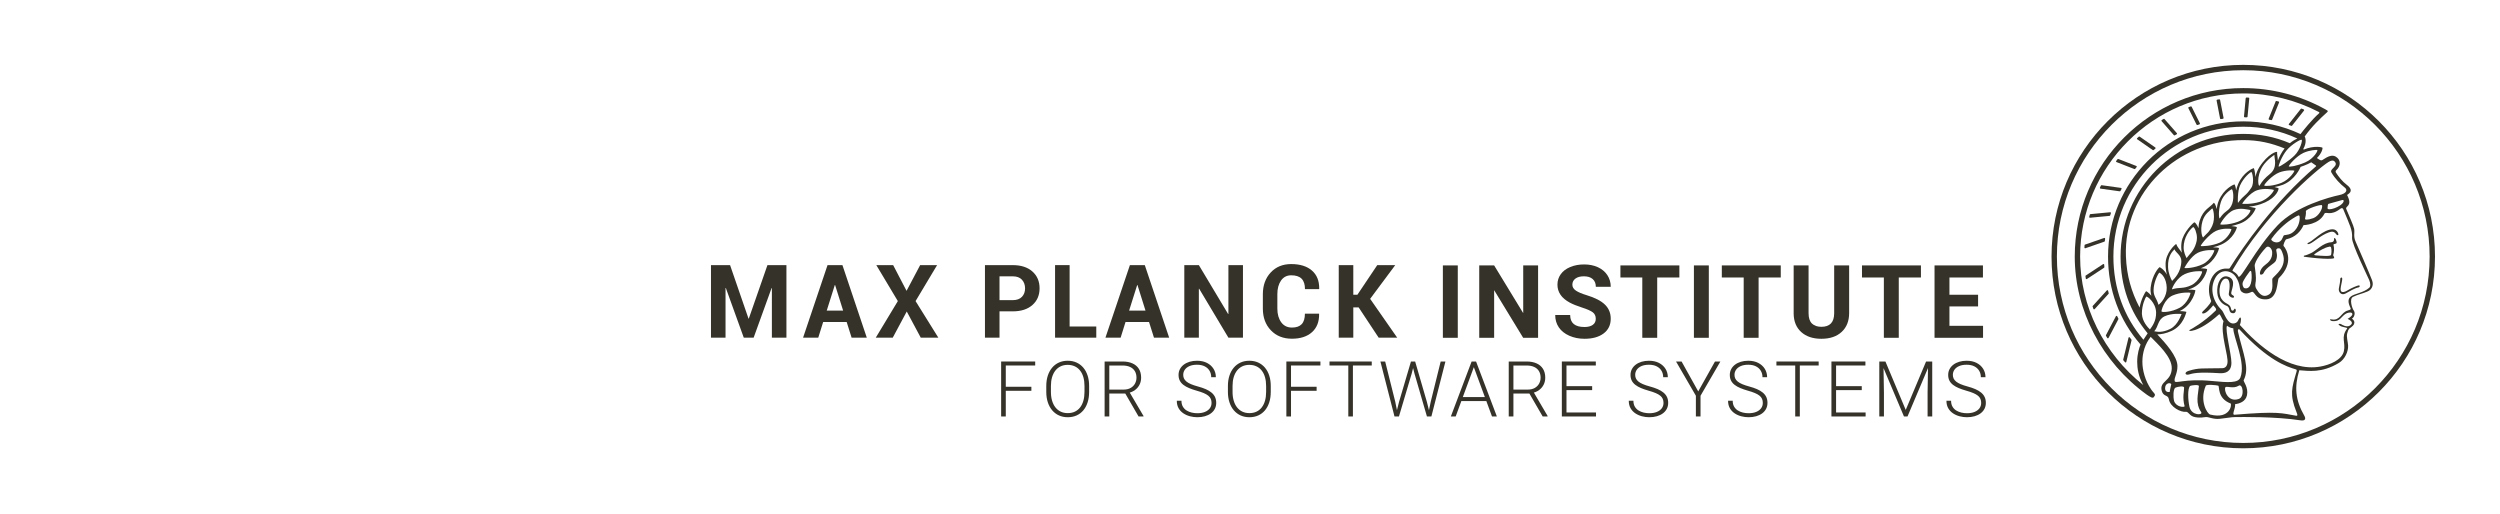 <?xml version="1.0" encoding="UTF-8"?>
<svg xmlns="http://www.w3.org/2000/svg" viewBox="0 0 410.279 84.392">
	<g id="Minerva">
		<path d="M368.145,10.645c-17.351,0-31.465,14.114-31.465,31.462,0,17.35,14.114,31.464,31.465,31.464,17.349,0,31.465-14.114,31.465-31.464,0-17.348-14.116-31.462-31.465-31.462ZM368.145,72.693c-16.865,0-30.584-13.72-30.584-30.586,0-16.863,13.719-30.583,30.584-30.583,16.863,0,30.584,13.72,30.584,30.583,0,16.866-13.721,30.586-30.584,30.586Z" style="fill:#353329;"/>
		<path d="M386.607,39.703c-.436-.911-.137-1.508-.267-2.174-.096-.491-.826-2.109-1.292-3.229-.219-.527,1.128-.398.133-2.303-.028-.057,1.384-.578-.028-1.649-.79-.599-1.346-1.336-1.782-2-.061-.092-.118-.275.009-.389.798-.71.815-1.731-.052-2.253-.626-.377-1.344.005-2.005.434-.217.141-.327.227-.554.135-.116-.047-.339-.204-.539-.342.815-.788.973-1.565.909-1.694-.043-.087-1.382-.388-3.039.298-.036-.021-.075-.042-.117-.065.682-1.181.299-2.013.248-2.071-.001-.001-.003-.001-.004-.002,1.242-1.734,2.475-2.888,3.694-3.996.001-.001.027-.029.027-.03.08-.08.109-.17-.043-.265-.128-.081-.164-.1-.32-.185-4.085-2.274-8.74-3.469-13.441-3.469-15.249,0-27.653,12.407-27.653,27.653,0,8.834,4.483,17.355,11.808,22.648.488.353.827.487.827.487.121.042.247.041.324-.059l.108-.142c.07-.09.097-.176.097-.254,0-.202-.292-.383-.635-.891-.99-1.469-1.428-3.139-1.428-4.538,0-1.53.466-2.922,1.361-4.083,1.104,1.15,3.511,3.265,3.459,5.188-.059,2.161-2.08,2.054-1.644,3.675.274,1.017,1.034.598,1.166,1.369.228,1.336,2.025,2.191,2.808,2.073.19-.028.351.129.726.509.535.543,1.849.469,2.433.362.555-.101,1.252.405,2.411.277,1.452-.16,1.821-.272,2.441-.281,1.049-.015,6.754-.1,10.81.535.699.11.921-.206.608-.751-1.47-2.56-1.674-4.734-.826-7.472,1.498.101,3.652.506,6.488-1.198,1.006-.605,1.569-1.894,1.52-2.854-.032-.623-.305-1.412-.143-2.019.217-.816.375-.797.611-.962,1.083-.762.301-1.366.134-1.427.327-.133.686-.845.308-1.374-.194-.206-.784-1.864-.103-2.209.734-.373,1.572-.531,2.416-.901.58-.242,1.043-.918.712-1.816-.397-1.079-2.612-6.154-2.68-6.296ZM356.077,64.323c-.212.042-.891.068-.739-.825.094-.551.692-.782.995-.469-.065.428-.212.846-.256,1.294ZM382.146,26.578c.358-.225.742-.321.969-.097.786.777-.853,1.213-.512,1.81.559.979,1.45,1.916,2.236,2.521.37.284.423.925-.989,1.217-1.421.294-7.082,1.786-10.068,4.95-3.739,3.962-6.116,9.093-6.44,8.387-.327-.711-1.076-.826-.959-1.027,5.368-9.251,13.782-16.515,15.762-17.761ZM384.607,33.077c-.308.882-2.746,1.666-2.631,1.046.052-.28.006-.648.192-.68.27-.046,1.041-.315,2.238-.622.12-.031.277.037.201.256ZM378.423,34.679c-.062-.361,2.559-1.242,2.65-.981.168.481-.542,1.774-1.419,2.097-.997.367-1.411.258-1.373.116.069-.261.199-.9.142-1.232ZM372.341,48.345c-1.205.739-1.859-.673-2.03-.92-.074-.106-.265-.417-.161-.948.082-.418.152-.986-.123-2.786-.121-.792,1.517-2.756,1.886-3.099.383-.357.94.178.976.758.069,1.102-.55,1.682-1.182,2.152-.775.577-.923,1.329-.775,1.53.058.078.405.081.558-.245.467-.994,1.802-1.495,2.015-2.015.333-.813.089-1.335.057-1.677-.028-.299.263-.374.483-.341.284.043.41.428.554.803.863,2.248-1.308,3.608-1.658,4.14-.161.245.337,2.074-.6,2.648ZM374.158,39.625c-.646.439-1.577-.156-1.391-.421,1.2-1.713,2.799-2.905,3.439-3.303,1.028-.64,1.137-.685,1.191-.323.032.218.043,1.338-.785,2.248-.687.754-1.376.691-1.73.77-.239.054-.225.691-.723,1.029ZM368.387,47.302c-.296-.065-.407-.644-.347-.873.134-.509.916-1.562,1.198-1.931.07-.092.214-.007.23.104.171,1.222-.001,2.938-1.08,2.701ZM378.027,25.087c1.083-.487,2.131-.495,2.244-.482.246.029-.547,1.44-1.961,2.046-1.457.625-2.545.739-2.669.678-.186-.092,1.235-1.723,2.387-2.242ZM353.07,48.535c-.432-.497-.834-.77-.875-.741-.12.084-.82,1.281-1.062,2.679-1.364-2.608-2.12-5.244-2.243-8.366-.418-10.608,8.466-19.151,19.308-19.113,2.473.009,4.507.466,6.728,1.368-.497.622-.858,1.366-1.103,1.99-.011-.575-.162-1.022-.12-1.381.026-.221-1.536.265-2.923,2.474-.322.512-.521,1.078-.646,1.601-.029-.829-.223-1.474-.28-1.459-.142.039-1.725.692-2.551,2.626-.145.339-.25.688-.328,1.027-.069-.59-.221-.978-.269-.976-.104.004-1.763.687-2.581,2.674-.19.462-.291.935-.338,1.373-.147-.692-.415-1.115-.499-1.008-.573.727-1.692,1.049-2.286,2.88-.14.43-.196.86-.202,1.26-.247-.62-.593-.977-.673-.96-.162.034-1.852,1.64-2.105,3.259-.1.638-.054,1.232.045,1.73-.323-.522-.753-.904-.927-1.436-.266.142-1.697,1.488-1.743,3.211-.018.67.082,1.3.22,1.831-.476-.864-1.151-1.27-1.226-1.224-.124.076-1.192,1.232-1.441,3.307-.058.486.001.952.119,1.374ZM375.268,24.662c.853-1.011,2.301-1.825,2.464-1.725.166.102-.243,1.665-1.178,2.584-.944.929-2.404,1.834-2.574,1.823-.17-.011.52-1.772,1.288-2.682ZM372.5,28.566c-.828.671-1.204,1.117-1.687,1.904-.165.268-.566-1.49.51-3.178.659-1.034,1.972-1.961,1.943-1.838-.095.412.636,1.975-.766,3.112ZM369.465,30.817c-1.014,1.511-1.071.995-2.181,2.473-.061.081-.083-1.929.313-2.814.624-1.396,1.706-2.217,1.868-2.246.161-.028.559,1.753,0,2.587ZM366.147,33.839c-.521.91-.996.701-1.863,1.992-.096.142-.325-1.068.195-2.703.401-1.26,1.641-2.044,1.773-2.075.199-.047.515,1.704-.104,2.786ZM363.056,37.042c-.531,1.156-.872,1.194-1.488,1.914-.106.124-.567-1.099-.12-2.636.358-1.23,1.182-1.685,1.581-2.102.157-.165.593,1.595.029,2.824ZM360.544,39.022c0,.353-.044.554-.144.899-.378,1.301-1.145,1.849-1.562,2.437-.167-.385-.474-.93-.477-1.756-.004-1.573.954-2.913,1.554-3.336.228-.009.629.947.629,1.756ZM357.984,42.86c-.029,1.829-1.177,2.901-1.52,3.241-.213-.362-.632-1.295-.661-2.274-.055-1.885.724-2.554,1.062-2.918.161.54,1.134.968,1.119,1.952ZM354.362,44.736c.527.265,1.163,1.033,1.222,2.454.06,1.427-.962,2.634-1.361,2.824-.278-1.09-.805-1.318-.796-2.4.011-1.182.61-2.48.935-2.878ZM356.543,48.497c1.372-.597,2.87-.505,2.933-.447.063.058-.438,1.746-1.772,2.462-1.332.713-2.835.78-2.972.61-.076-.095.439-2.028,1.811-2.625ZM356.439,47.484c.085-.455.899-1.963,2.123-2.507h0c1.226-.547,2.645-.506,2.807-.439.161.066-.51,1.674-1.744,2.265-1.381.661-1.934.275-3.185.682ZM358.496,43.949c.057-.139,1.055-1.932,2.228-2.482,1.163-.545,2.568-.429,2.664-.398.096.031-.534,1.617-1.865,2.277-1.315.654-3.083.742-3.027.604ZM361.169,40.368c-.096-.073,1.321-1.926,2.503-2.473,1.04-.481,2.399-.379,2.512-.303.114.076-.554,1.636-1.925,2.236-1.307.573-2.995.613-3.091.54ZM364.374,36.824c-.079-.039,1.003-1.882,2.218-2.35,1.161-.446,2.311-.042,2.664-.019.284.019-.398,1.355-1.991,1.942-1.328.49-2.688.527-2.892.426ZM367.97,33.412c.021-.086,1.21-1.76,2.435-2.185,1.166-.403,2.592-.133,2.745-.068.153.064-.825,1.525-2.323,1.975-1.347.405-2.879.364-2.857.279ZM371.602,30.46c-.157-.11,1.278-1.715,2.447-2.159,1.143-.434,2.377-.354,2.476-.297.099.057-.748,1.447-2.126,2.006-1.296.525-2.64.561-2.796.451ZM351.727,63.186c-6.479-5.161-10.356-12.953-10.356-21.079,0-14.762,12.01-26.774,26.775-26.774,4.307,0,8.628,1.079,12.42,3.054.076.04.089.144.024.2-1.115.973-2.661,2.881-3.051,3.415-2.948-1.381-6.104-2.086-9.393-2.086-12.236,0-22.193,9.954-22.193,22.19,0,5.46,1.851,10.441,5.341,14.437-.201.465-.557,1.481-.557,2.827,0,1.114.206,2.395.991,3.814ZM351.77,55.74c-.005.004-.009.008-.013.012-3.224-3.797-4.924-8.5-4.924-13.645,0-11.752,9.56-21.311,21.312-21.311,3.101,0,6.08.648,8.869,1.926-.367.171-.79.421-1.225.778-2.453-1.039-4.923-1.527-7.644-1.527-11.102,0-20.136,9.032-20.136,20.134,0,4.815,1.502,9.046,4.445,12.597-.171.259-.41.622-.684,1.036ZM352.831,54.067c-.39-.37-1.234-1.302-1.315-2.503-.004-.059-.006-.117-.006-.175-.003-1.291.567-2.561.71-2.703.142-.142,1.599.991,1.621,2.615.019,1.408-.626,2.217-1.01,2.765ZM355.235,51.909c1.157-.549,2.882-.417,2.787-.341-.095.076-.549,1.752-1.853,2.407-1.301.653-2.163.477-2.631.389.702-.767.554-1.91,1.697-2.454ZM356.799,65.827c-.196-.79-.118-1.877.152-2.17.519-.253,1.469-.351,1.485-.048.026.484-.326,1.631.088,3.061-.095.225-1.39.128-1.725-.844ZM356.885,62.516c-.102-.595.47-1.166.458-2.463-.015-1.591-1.978-3.774-3.307-5.177.624-0,1.441-.148,2.358-.573,1.978-.916,2.367-3.02,2.424-3.105.026-.04-.442-.132-1.116-.141.073-.035.146-.072.22-.112,1.935-1.038,2.442-3.281,2.35-3.331-.037-.02-.519-.095-1.194-.078.189-.063.384-.135.586-.215,2.047-.814,2.62-3.092,2.547-3.166-.032-.032-.441-.114-1.038-.13.181-.07.367-.151.556-.245,1.87-.929,2.518-3.019,2.421-3.088-.042-.03-.422-.104-.975-.112.416-.091.871-.23,1.349-.439,2.003-.878,2.651-2.794,2.564-2.876-.037-.035-.377-.129-.887-.17.4-.09.836-.212,1.302-.371,1.982-.677,2.782-2.571,2.664-2.582-.268-.025-.636-.155-1.113-.238.54-.035,1.169-.133,1.957-.4,2.14-.723,2.899-2.012,2.937-2.571.003-.036-.256-.149-.673-.24.491-.089.983-.211,1.389-.375,1.999-.809,2.831-2.774,2.896-2.936.364-.118.755-.266,1.165-.452.208-.094.399-.194.575-.297.098.074.253.186.485.335.302.194.409.24.259.367-6.802,5.795-11.899,13.114-14.123,16.671-.062.1-.18.082-.368.07-2.383-.158-3.733,2.678-2.667,5.336-.135.541-1.266,1.585-1.351,1.66-.085.076-.313.408.074.373.556-.05,1.267-.941,1.607-1.342.141.176.665.612.413.86-2.025,1.987-4.029,3.056-4.186,3.133-.758.37,1.265.626,4.712-2.491.203-.183.444.719.751,1.106-.592,1.954.867,5.726.64,6.91-.04.207-.163.792-.852.806-3.416.07-3.752-.087-5.489.426-.811.239-.598.774-.009.614.666-.181,1.365-.452,5.064-.221.903.056,1.937-.183,1.943-1.709.006-1.384-1.093-5.51-.722-6.075.491.369.846.384,1.033.417-.049,1.346,2.118,5.694,1.153,8.093-.359.891-1.932.825-4.623.558-4.58-.454-6.065.537-6.159-.012ZM367.405,65.474c-1.781.618-2.484-1.466-2.191-1.915.176-.27,1.301.306,2.176-.258.675-.435,1.047,1.815.015,2.173ZM359.319,66.775c-.25-1.102-.349-3.013.109-3.439.09-.084,1.462-.281,1.437.033-.105,1.316-.637,2.786.365,4.25.375.547-1.576.635-1.911-.844ZM362.717,68.034c-.479-.119-1.799-2.221-.724-4.728.114-.265,1.761-.1,2.037-.017s-.226,2.054,2.036,2.928c.231.089-.01,2.645-3.349,1.817ZM376.874,61.031c-.765,2.648-1.151,3.705-.001,6.581.153.382.268.67-.068.613-2.315-.397-2.815-.777-10.084-.161-.523.044.171-1.014.085-1.734.663-.085,1.725-.389,1.95-1.47.273-1.312-.641-2.275-.545-2.463,1.031-2.01-.067-4.237-.938-7.969-.082-.35.121-.502.274-.337,4.671,5.054,7.646,6.059,9.255,6.537.16.048.128.229.072.403ZM388.818,47.226c-.976.863-2.476.934-3.082,1.486-.316.288-.459.74-.117,1.548.197.465.333.523-.337.702-1.087.291-1.237,1.719-2.621,1.457-.554-.105-.157.25.043.269.793.075,1.107-.148,1.384-.408.278-.26.648-.729,1.074-.89.439-.166.883-.155.89.174.006.251-.548.649-.781.757.283.148,1.15.589.41,1.091-.577.392-1.371-.151-1.485-.218-.171-.1-.498-.05-.389.083.428.523,1.576.386,1.37.663-1.06,1.425-.197,2.257-.519,3.689-.327,1.452-2.313,2.247-3.843,2.523-5.203.939-10.264-3.487-13.23-6.823.27-.633.235-1.459-.035-1.166-.256.277-.213.739-.832.895-1.192.301-1.706-1.77-2.075-2.132-1.449-1.42-2.024-3.425-1.158-5.179.874-1.772,2.69-1.417,3.415-.345.901,1.333.484,2.091.996,2.489.719.559,1.442.06,1.637.007.547-.149.505,1.298,2.375,1.231,2.01-.072,1.783-3.2,2.067-3.477,2.58-2.516,1.263-4.761.794-5.283-.126-.14.286-1.064.438-1.098,1.515-.335,2.371-1.303,2.833-2.326,0,0,2.516-.043,3.412-1.855.239-.484.981.467,2.661-.854.189-.149.368-.078.439.096,1.08,2.648,1.534,3.38,1.451,4.73-.061.982,2.62,6.432,2.815,6.903.218.525.25,1.04,0,1.262Z" style="fill:#353329;"/>
		<path d="M382.762,37.625c-1.465.054-3.166,1.849-3.722,2.098-.583.261-.375.426-.036.303.73-.266,1.769-1.38,3.204-1.899,1.133-.41,1.06.523,1.486.472.199-.024-.085-1.005-.932-.974Z" style="fill:#353329;"/>
		<path d="M383.093,39.061c-.121.029.128.654-.509.694-1.377.085-2.468,1.389-3.308,1.78-.839.391-1.014.385-1.139.418-.112.03-.07.174.022.186,3.511.469,4.86.341,4.89.213.057-.242-.195-.362-.143-.517.132-.391.198-1.132.048-1.641-.064-.24.52-.079.52-.403,0-.175-.176-.778-.382-.73ZM382.553,41.834c-.067.274-1.635.149-2.488.075-.203-.018-.544-.049.107-.437.512-.306,1.215-.821,2.136-.999.075-.015.223.009.26.181.095.431.053.9-.015,1.181Z" style="fill:#353329;"/>
		<path d="M387.137,46.835c-.268-.004-1.35.491-1.756.749-.235.149-1.334.827-1.255-.245.028-.376.271-1.308.265-1.562-.009-.388-.32-.234-.325-.005-.013.538-.121.947-.232,1.578-.095.54.374,1.208,1.104.82.605-.322,1.431-.877,2.163-1.017.187-.036.22-.315.035-.318Z" style="fill:#353329;"/>
		<path d="M366.8,50.672c-.208-.078-.15.351-.431.303-.368-.062-.059-.393-.539-.901-.238-.252-.837-.359-1.279-1.066-.7-1.119-.099-3.613.924-3.255.569.199.469,1.521.298,2.417-.105.552.753.824.831.631.131-.324-.316-.293-.418-.589-.157-.455,1.051-2.274-.528-2.801-1.153-.385-1.912,1.067-1.773,2.673.117,1.354,1.018,1.914,1.532,2.105.695.258.168,1.21,1.106,1.214.415.002.501-.646.277-.73Z" style="fill:#353329;"/>
		<path d="M376.025,20.654c.049.018.105.003.137-.039l1.95-2.467c.05-.064.026-.158-.049-.189-.109-.045-.22-.089-.331-.132-.05-.019-.107-.004-.141.038l-1.959,2.478c-.052.066-.024.163.055.19.112.04.225.08.337.121Z" style="fill:#353329;"/>
		<path d="M372.406,19.648c.112.021.224.044.336.067.058.012.116-.019.138-.073l1.142-2.825c.028-.07-.013-.148-.086-.165-.127-.028-.253-.055-.38-.081-.035-.007-.07.011-.083.044-.145.358-.94,2.327-1.158,2.869-.029.071.015.15.091.165Z" style="fill:#353329;"/>
		<path d="M368.385,19.253c.113.001.227.003.339.006.064.002.118-.046.124-.11l.282-2.999c.007-.07-.048-.132-.118-.134-.114-.004-.228-.006-.343-.009-.064-.001-.118.047-.124.111l-.281,3.002c-.007.071.049.132.12.133Z" style="fill:#353329;"/>
		<path d="M364.477,19.547c.112-.018.223-.035.336-.051.069-.01.115-.075.102-.143l-.571-2.956c-.012-.064-.073-.108-.138-.098-.113.017-.226.035-.338.053-.068.011-.113.077-.1.144l.571,2.955c.012.065.074.107.139.097Z" style="fill:#353329;"/>
		<path d="M360.486,20.459c.027.055.091.081.149.06.108-.037.216-.074.324-.111.07-.024.104-.103.071-.17l-1.353-2.716c-.027-.055-.092-.081-.15-.061-.109.038-.217.076-.325.116-.069.025-.1.104-.068.17l1.352,2.712Z" style="fill:#353329;"/>
		<path d="M356.759,22.183c.038.043.101.054.151.025.1-.057.201-.113.302-.168.069-.037.085-.128.034-.187l-2.024-2.312c-.039-.044-.103-.055-.154-.025-.1.059-.199.118-.298.178-.065.039-.079.128-.029.185l2.018,2.304Z" style="fill:#353329;"/>
		<path d="M353.294,24.629c.045.031.105.029.148-.007.09-.076.181-.151.272-.225.063-.051.059-.148-.007-.194l-2.558-1.777c-.046-.032-.108-.029-.15.008-.088.077-.177.155-.264.234-.058.053-.052.146.012.191l2.548,1.77Z" style="fill:#353329;"/>
		<path d="M350.274,27.741c.049.019.105.004.138-.037.075-.092.15-.184.227-.275.054-.064.029-.162-.049-.192l-2.941-1.145c-.05-.02-.108-.004-.141.039-.073.094-.145.188-.216.283-.049.065-.022.158.054.187l2.928,1.14Z" style="fill:#353329;"/>
		<path d="M344.716,30.957l3.152.44c.051.007.1-.018.124-.063.057-.107.115-.213.173-.318.042-.075-.005-.168-.089-.18l-3.168-.441c-.052-.007-.103.019-.126.066-.053.107-.106.214-.159.322-.036.074.011.163.093.174Z" style="fill:#353329;"/>
		<path d="M342.992,35.735l3.214-.308c.049-.005.09-.038.105-.085.036-.117.074-.234.112-.35.028-.084-.04-.168-.127-.16l-3.233.308c-.051.005-.093.04-.106.089-.032.117-.064.235-.094.353-.021.082.046.16.13.152Z" style="fill:#353329;"/>
		<path d="M345.431,39.555c.014-.125.029-.25.045-.374.011-.09-.075-.161-.161-.131l-3.133,1.089c-.046.016-.079.058-.082.107-.009.123-.016.246-.023.37-.005.087.081.15.162.122l3.111-1.082c.044-.015.076-.055.081-.101Z" style="fill:#353329;"/>
		<path d="M345.353,43.832c-.009-.129-.018-.258-.026-.388-.005-.094-.11-.147-.188-.095l-2.837,1.863c-.039.026-.06.072-.054.118.016.125.033.249.051.374.013.088.114.133.188.084l2.811-1.847c.037-.024.058-.066.054-.11Z" style="fill:#353329;"/>
		<path d="M346.063,48.107c-.035-.131-.067-.262-.099-.394-.023-.095-.143-.126-.209-.054l-2.308,2.542c-.03.033-.04.08-.025.122.042.122.085.244.128.366.031.087.144.109.206.041l2.28-2.51c.028-.03.038-.073.027-.113Z" style="fill:#353329;"/>
		<path d="M347.243,51.901l-1.627,3.096c-.02.037-.019.082.002.119.067.115.135.231.205.345.049.081.169.077.213-.007l1.61-3.063c.018-.035.019-.076.001-.111-.063-.125-.125-.25-.186-.376-.043-.09-.171-.091-.217-.003Z" style="fill:#353329;"/>
		<path d="M349.531,55.381c-.061-.084-.192-.057-.217.044l-.872,3.595c-.009.038 0.0.079.026.109.091.105.182.21.274.314.065.074.187.043.21-.052l.861-3.554c.009-.035.001-.073-.021-.102-.088-.117-.176-.235-.262-.353Z" style="fill:#353329;"/>
	</g>
	<g id="MPI-SWS">
		<g id="FOR_SOFTWARE_SYSTEMS">
			<rect x="84" y="58.832" width="242.404" height="23.337" style="fill:none;"/>
			<path d="M165.061,59.327v9.021h-.762v-9.021h.762ZM169.888,59.327v.656h-5.075v-.656h5.075ZM169.262,63.472v.663h-4.449v-.663h4.449Z" style="fill:#353329;"/>
			<path d="M178.739,63.355v.96c0,.633-.083,1.205-.248,1.717-.165.513-.4.95-.706,1.313s-.675.643-1.106.837c-.432.193-.914.291-1.446.291-.524,0-1.003-.098-1.435-.291-.432-.194-.804-.474-1.115-.837-.312-.363-.553-.801-.722-1.313-.17-.512-.255-1.084-.255-1.717v-.96c0-.632.084-1.203.251-1.713.168-.511.406-.947.716-1.311.311-.364.681-.643,1.112-.837s.91-.291,1.435-.291c.533,0,1.016.097,1.447.291s.802.473,1.112.837c.31.363.547.8.712,1.311.165.51.248,1.081.248,1.713ZM177.977,64.315v-.973c0-.532-.062-1.012-.184-1.438-.121-.425-.301-.789-.539-1.091-.237-.301-.527-.532-.87-.693s-.731-.242-1.165-.242c-.43,0-.813.081-1.152.242s-.627.393-.864.693c-.238.302-.42.666-.546,1.091-.126.426-.188.905-.188,1.438v.973c0,.537.063,1.021.192,1.45.128.43.312.795.551,1.097.24.302.529.533.868.694.338.161.723.241,1.152.241.438,0,.826-.08,1.165-.241.338-.161.625-.393.861-.694.235-.302.414-.667.535-1.097.122-.43.184-.913.184-1.45Z" style="fill:#353329;"/>
			<path d="M181.281,59.327h2.931c.628,0,1.17.101,1.627.304.456.202.81.501,1.06.895.249.395.374.879.374,1.453,0,.426-.089.812-.266,1.159-.178.347-.425.637-.741.87-.315.233-.681.394-1.094.48l-.26.1h-3.129l-.013-.651h2.615c.471,0,.863-.092,1.177-.275.314-.184.551-.425.71-.722.158-.298.238-.618.238-.961,0-.408-.088-.763-.264-1.062-.176-.299-.435-.529-.777-.69s-.762-.242-1.258-.242h-2.162v8.365h-.769v-9.021ZM186.852,68.349l-2.336-4.034.817-.012,2.33,3.966v.08h-.812Z" style="fill:#353329;"/>
			<path d="M198.828,66.124c0-.248-.041-.468-.124-.66-.082-.191-.218-.365-.405-.521-.188-.154-.44-.299-.756-.434-.316-.134-.71-.268-1.181-.399-.45-.128-.857-.269-1.221-.421-.363-.153-.675-.329-.933-.527-.259-.198-.455-.431-.592-.697-.137-.266-.204-.577-.204-.933,0-.347.074-.662.223-.947s.358-.531.629-.737c.271-.207.591-.366.96-.478.37-.111.776-.167,1.218-.167.632,0,1.18.12,1.643.359.462.239.819.562,1.071.97.252.406.378.862.378,1.366h-.762c0-.393-.092-.742-.275-1.051-.185-.308-.448-.549-.794-.725-.345-.176-.765-.264-1.261-.264-.495,0-.912.076-1.248.227-.337.15-.59.352-.759.601-.17.25-.255.528-.255.834,0,.215.042.412.124.592.083.18.217.347.403.502.186.154.435.298.746.431.312.132.695.26,1.149.384.479.128.904.272,1.273.434.37.161.683.348.938.558.257.211.45.455.583.731.132.276.198.597.198.96,0,.368-.076.697-.229.988-.152.292-.368.539-.647.744-.278.204-.607.36-.985.468s-.792.161-1.242.161c-.4,0-.799-.052-1.196-.155-.396-.103-.759-.264-1.087-.483-.328-.219-.591-.498-.787-.839s-.294-.751-.294-1.23h.762c0,.38.076.701.229.964.152.262.356.473.61.632s.535.274.843.347.614.108.92.108c.475,0,.887-.07,1.236-.21.349-.141.619-.338.812-.592s.288-.551.288-.89Z" style="fill:#353329;"/>
			<path d="M208.547,63.355v.96c0,.633-.083,1.205-.248,1.717-.165.513-.4.95-.706,1.313s-.675.643-1.106.837c-.432.193-.914.291-1.446.291-.524,0-1.003-.098-1.435-.291-.432-.194-.804-.474-1.115-.837-.312-.363-.553-.801-.722-1.313-.17-.512-.255-1.084-.255-1.717v-.96c0-.632.084-1.203.251-1.713.168-.511.406-.947.716-1.311.311-.364.681-.643,1.112-.837s.91-.291,1.435-.291c.533,0,1.016.097,1.447.291s.802.473,1.112.837c.31.363.547.8.712,1.311.165.51.248,1.081.248,1.713ZM207.785,64.315v-.973c0-.532-.062-1.012-.184-1.438-.121-.425-.301-.789-.539-1.091-.237-.301-.527-.532-.87-.693s-.731-.242-1.165-.242c-.43,0-.813.081-1.152.242s-.627.393-.864.693c-.238.302-.42.666-.546,1.091-.126.426-.188.905-.188,1.438v.973c0,.537.063,1.021.192,1.45.128.43.312.795.551,1.097.24.302.529.533.868.694.338.161.723.241,1.152.241.438,0,.826-.08,1.165-.241.338-.161.625-.393.861-.694.235-.302.414-.667.535-1.097.122-.43.184-.913.184-1.45Z" style="fill:#353329;"/>
			<path d="M211.87,59.327v9.021h-.762v-9.021h.762ZM216.697,59.327v.656h-5.075v-.656h5.075ZM216.072,63.472v.663h-4.449v-.663h4.449Z" style="fill:#353329;"/>
			<path d="M225.12,59.327v.656h-6.934v-.656h6.934ZM222.029,59.327v9.021h-.756v-9.021h.756Z" style="fill:#353329;"/>
			<path d="M227.323,59.327l1.647,6.574.496,2.447h-.613l-2.312-9.021h.781ZM229.597,65.963l1.958-6.636h.613l-.489,1.97-2.095,7.052h-.588l.601-2.386ZM232.242,59.327l1.928,6.636.595,2.386h-.589l-2.045-7.052-.502-1.97h.613ZM234.808,65.895l1.624-6.567h.78l-2.305,9.021h-.613l.514-2.454Z" style="fill:#353329;"/>
			<path d="M242.017,59.866l-3.123,8.482h-.793l3.407-9.021h.558l-.049.539ZM244.303,65.164v.656h-4.796v-.656h4.796ZM244.855,68.349l-3.123-8.482-.044-.539h.552l3.414,9.021h-.799Z" style="fill:#353329;"/>
			<path d="M247.602,59.327h2.931c.628,0,1.17.101,1.627.304.456.202.81.501,1.06.895.249.395.374.879.374,1.453,0,.426-.089.812-.266,1.159-.178.347-.425.637-.741.87-.315.233-.681.394-1.094.48l-.26.1h-3.129l-.013-.651h2.615c.471,0,.863-.092,1.177-.275.314-.184.551-.425.71-.722.158-.298.238-.618.238-.961,0-.408-.088-.763-.264-1.062-.176-.299-.435-.529-.777-.69s-.762-.242-1.258-.242h-2.162v8.365h-.769v-9.021ZM253.172,68.349l-2.336-4.034.817-.012,2.33,3.966v.08h-.812Z" style="fill:#353329;"/>
			<path d="M257.078,59.327v9.021h-.762v-9.021h.762ZM261.893,59.327v.656h-5.044v-.656h5.044ZM261.292,63.373v.65h-4.443v-.65h4.443ZM261.924,67.692v.657h-5.075v-.657h5.075Z" style="fill:#353329;"/>
			<path d="M273.001,66.124c0-.248-.041-.468-.124-.66-.082-.191-.218-.365-.405-.521-.188-.154-.44-.299-.756-.434-.316-.134-.71-.268-1.181-.399-.45-.128-.857-.269-1.221-.421-.363-.153-.675-.329-.933-.527-.259-.198-.455-.431-.592-.697-.137-.266-.204-.577-.204-.933,0-.347.074-.662.223-.947s.358-.531.629-.737c.271-.207.591-.366.96-.478.37-.111.776-.167,1.218-.167.632,0,1.18.12,1.643.359.462.239.819.562,1.071.97.252.406.378.862.378,1.366h-.762c0-.393-.092-.742-.275-1.051-.185-.308-.448-.549-.794-.725-.345-.176-.765-.264-1.261-.264-.495,0-.912.076-1.248.227-.337.15-.59.352-.759.601-.17.25-.255.528-.255.834,0,.215.042.412.124.592.083.18.217.347.403.502.186.154.435.298.746.431.312.132.695.26,1.149.384.479.128.904.272,1.273.434.37.161.683.348.938.558.257.211.45.455.583.731.132.276.198.597.198.96,0,.368-.076.697-.229.988-.152.292-.368.539-.647.744-.278.204-.607.36-.985.468s-.792.161-1.242.161c-.4,0-.799-.052-1.196-.155-.396-.103-.759-.264-1.087-.483-.328-.219-.591-.498-.787-.839s-.294-.751-.294-1.23h.762c0,.38.076.701.229.964.152.262.356.473.61.632s.535.274.843.347.614.108.92.108c.475,0,.887-.07,1.236-.21.349-.141.619-.338.812-.592s.288-.551.288-.89Z" style="fill:#353329;"/>
			<path d="M275.966,59.327l2.732,4.907,2.751-4.907h.887l-3.26,5.62v3.401h-.762v-3.401l-3.26-5.62h.911Z" style="fill:#353329;"/>
			<path d="M289.297,66.124c0-.248-.041-.468-.124-.66-.082-.191-.218-.365-.405-.521-.188-.154-.44-.299-.756-.434-.316-.134-.71-.268-1.181-.399-.45-.128-.857-.269-1.221-.421-.363-.153-.675-.329-.933-.527-.259-.198-.455-.431-.592-.697-.137-.266-.204-.577-.204-.933,0-.347.074-.662.223-.947s.358-.531.629-.737c.271-.207.591-.366.96-.478.37-.111.776-.167,1.218-.167.632,0,1.18.12,1.643.359.462.239.819.562,1.071.97.252.406.378.862.378,1.366h-.762c0-.393-.092-.742-.275-1.051-.185-.308-.448-.549-.794-.725-.345-.176-.765-.264-1.261-.264-.495,0-.912.076-1.248.227-.337.15-.59.352-.759.601-.17.25-.255.528-.255.834,0,.215.042.412.124.592.083.18.217.347.403.502.186.154.435.298.746.431.312.132.695.26,1.149.384.479.128.904.272,1.273.434.37.161.683.348.938.558.257.211.45.455.583.731.132.276.198.597.198.96,0,.368-.076.697-.229.988-.152.292-.368.539-.647.744-.278.204-.607.36-.985.468s-.792.161-1.242.161c-.4,0-.799-.052-1.196-.155-.396-.103-.759-.264-1.087-.483-.328-.219-.591-.498-.787-.839s-.294-.751-.294-1.23h.762c0,.38.076.701.229.964.152.262.356.473.61.632s.535.274.843.347.614.108.92.108c.475,0,.887-.07,1.236-.21.349-.141.619-.338.812-.592s.288-.551.288-.89Z" style="fill:#353329;"/>
			<path d="M298.464,59.327v.656h-6.934v-.656h6.934ZM295.372,59.327v9.021h-.756v-9.021h.756Z" style="fill:#353329;"/>
			<path d="M301.322,59.327v9.021h-.762v-9.021h.762ZM306.137,59.327v.656h-5.044v-.656h5.044ZM305.536,63.373v.65h-4.443v-.65h4.443ZM306.168,67.692v.657h-5.075v-.657h5.075Z" style="fill:#353329;"/>
			<path d="M308.414,59.327h.675l.087,5.081v3.94h-.762v-9.021ZM308.65,59.327h.769l3.333,7.943,3.34-7.943h.769l-3.816,9.021h-.583l-3.811-9.021ZM316.426,59.327h.676v9.021h-.763v-3.94l.087-5.081Z" style="fill:#353329;"/>
			<path d="M325.134,66.124c0-.248-.041-.468-.124-.66-.082-.191-.218-.365-.405-.521-.188-.154-.44-.299-.756-.434-.316-.134-.71-.268-1.181-.399-.45-.128-.857-.269-1.221-.421-.363-.153-.675-.329-.933-.527-.259-.198-.455-.431-.592-.697-.137-.266-.204-.577-.204-.933,0-.347.074-.662.223-.947s.358-.531.629-.737c.271-.207.591-.366.96-.478.37-.111.776-.167,1.218-.167.632,0,1.18.12,1.643.359.462.239.819.562,1.071.97.252.406.378.862.378,1.366h-.762c0-.393-.092-.742-.275-1.051-.185-.308-.448-.549-.794-.725-.345-.176-.765-.264-1.261-.264-.495,0-.912.076-1.248.227-.337.15-.59.352-.759.601-.17.25-.255.528-.255.834,0,.215.042.412.124.592.083.18.217.347.403.502.186.154.435.298.746.431.312.132.695.26,1.149.384.479.128.904.272,1.273.434.37.161.683.348.938.558.257.211.45.455.583.731.132.276.198.597.198.96,0,.368-.076.697-.229.988-.152.292-.368.539-.647.744-.278.204-.607.36-.985.468s-.792.161-1.242.161c-.4,0-.799-.052-1.196-.155-.396-.103-.759-.264-1.087-.483-.328-.219-.591-.498-.787-.839s-.294-.751-.294-1.23h.762c0,.38.076.701.229.964.152.262.356.473.61.632s.535.274.843.347.614.108.92.108c.475,0,.887-.07,1.236-.21.349-.141.619-.338.812-.592s.288-.551.288-.89Z" style="fill:#353329;"/>
		</g>
		<g id="MAX_PLANCK_INSTITUTE">
			<g id="MPI-Group">
				<polygon id="M" points="122.888 52.283 122.838 52.283 119.813 43.508 116.68 43.508 116.68 55.415 119.069 55.415 119.069 47.27 119.118 47.261 122.062 55.415 123.681 55.415 126.625 47.278 126.674 47.286 126.674 55.415 129.062 55.415 129.062 43.508 125.946 43.508 122.888 52.283" style="fill:#353329;"/>
				<path id="A" d="M138.253,43.508h-2.445l-4.015,11.907h2.494l.802-2.568h3.86l.809,2.568h2.494l-3.999-11.907ZM135.677,50.974l1.325-4.195h.049l1.316,4.195h-2.69Z" style="fill:#353329;"/>
				<polygon id="X" points="153.993 55.415 150.256 49.413 153.789 43.508 151.009 43.508 148.776 47.728 146.576 43.508 143.812 43.508 147.345 49.413 143.722 55.415 146.511 55.415 148.809 51.121 151.106 55.415 153.993 55.415" style="fill:#353329;"/>
				<path id="P" d="M169.428,44.555c-.785-.698-1.861-1.047-3.23-1.047h-4.555v11.907h2.389v-4.318h2.167c1.369,0,2.445-.346,3.23-1.038.785-.692,1.178-1.608,1.178-2.748,0-1.139-.393-2.058-1.178-2.756ZM167.711,48.713c-.343.363-.848.544-1.513.544h-2.167v-3.909h2.167c.671,0,1.177.187,1.517.56.341.373.511.846.511,1.419,0,.561-.172,1.024-.515,1.386Z" style="fill:#353329;"/>
				<polygon id="L" points="179.913 53.583 175.536 53.583 175.536 43.508 173.148 43.508 173.148 55.415 179.913 55.415 179.913 53.583" style="fill:#353329;"/>
				<path id="A2" d="M185.43,43.508l-4.015,11.907h2.494l.802-2.568h3.86l.809,2.568h2.494l-3.999-11.907h-2.445ZM185.299,50.974l1.325-4.195h.049l1.316,4.195h-2.69Z" style="fill:#353329;"/>
				<polygon id="N" points="196.747 47.392 196.796 47.384 201.596 55.415 203.984 55.415 203.984 43.508 201.596 43.508 201.596 51.522 201.547 51.53 196.747 43.508 194.358 43.508 194.358 55.415 196.747 55.415 196.747 47.392" style="fill:#353329;"/>
				<path id="C" d="M215.304,44.399c-.818-.709-1.952-1.063-3.402-1.063-1.39,0-2.514.462-3.369,1.386-.856.924-1.284,2.111-1.284,3.561v2.364c0,1.455.439,2.643,1.317,3.561.878.919,2.031,1.378,3.459,1.378,1.401,0,2.5-.36,3.296-1.079.796-.72,1.183-1.715,1.161-2.985l-.016-.049h-2.315c0,.774-.175,1.348-.527,1.722-.351.373-.884.56-1.599.56-.752,0-1.34-.289-1.762-.867-.422-.578-.634-1.325-.634-2.24v-2.38c0-.91.201-1.653.601-2.228.401-.575.958-.863,1.673-.863.769,0,1.337.187,1.705.56.368.373.552.942.552,1.705h2.322l.016-.049c.022-1.286-.376-2.284-1.194-2.993Z" style="fill:#353329;"/>
				<polygon id="K" points="228.977 43.508 226.025 43.508 222.762 48.374 222.092 48.374 222.092 43.508 219.703 43.508 219.703 55.415 222.092 55.415 222.092 50.443 222.967 50.443 226.254 55.415 229.296 55.415 224.856 49.044 228.977 43.508" style="fill:#353329;"/>
				<path id="I" d="M239.238,55.436h-2.447v-11.878h2.447v11.878Z" style="fill:#353329;"/>
				<path id="N-2" d="M252.418,55.436h-2.448l-4.764-7.815v7.815h-2.447v-11.878h2.447l4.772,7.832v-7.832h2.439v11.878Z" style="fill:#353329;"/>
				<path id="S" d="M261.884,52.32c0-.462-.163-.817-.489-1.065-.326-.248-.914-.509-1.763-.783-.848-.274-1.52-.545-2.015-.811-1.349-.729-2.023-1.711-2.023-2.945,0-.642.181-1.214.543-1.717.361-.503.881-.896,1.558-1.179.678-.283,1.438-.425,2.28-.425.849,0,1.604.154,2.268.461.664.308,1.179.741,1.546,1.302.367.56.551,1.196.551,1.908h-2.447c0-.544-.171-.967-.514-1.269-.343-.302-.824-.452-1.444-.452-.598,0-1.062.126-1.395.379s-.498.586-.498.999c0,.387.194.71.584.972.389.261.961.505,1.717.733,1.393.419,2.406.939,3.043,1.559.636.62.954,1.393.954,2.316,0,1.028-.389,1.834-1.166,2.419-.778.585-1.825.877-3.141.877-.914,0-1.746-.167-2.497-.502-.75-.334-1.322-.792-1.717-1.374-.395-.582-.592-1.257-.592-2.023h2.456c0,1.31.783,1.966,2.35,1.966.581,0,1.036-.118,1.362-.354.326-.236.489-.567.489-.991Z" style="fill:#353329;"/>
				<path id="T" d="M275.604,45.54h-3.638v9.896h-2.447v-9.896h-3.59v-1.982h9.675v1.982Z" style="fill:#353329;"/>
				<path id="I2" d="M280.437,55.436h-2.447v-11.878h2.447v11.878Z" style="fill:#353329;"/>
				<path id="T2" d="M292.244,45.54h-3.638v9.896h-2.447v-9.896h-3.59v-1.982h9.675v1.982Z" style="fill:#353329;"/>
				<path id="U" d="M303.465,43.558v7.823c0,1.3-.407,2.328-1.22,3.084-.814.756-1.924,1.134-3.333,1.134-1.387,0-2.488-.367-3.304-1.102-.815-.733-1.231-1.742-1.248-3.026v-7.913h2.447v7.84c0,.777.186,1.345.559,1.701.373.356.888.534,1.546.534,1.376,0,2.075-.724,2.097-2.17v-7.905h2.456Z" style="fill:#353329;"/>
				<path id="T3" d="M315.248,45.54h-3.638v9.896h-2.447v-9.896h-3.59v-1.982h9.675v1.982Z" style="fill:#353329;"/>
				<path id="E" d="M324.625,50.288h-4.699v3.182h5.515v1.966h-7.962v-11.878h7.945v1.982h-5.498v2.831h4.699v1.917Z" style="fill:#353329;"/>
			</g>
		</g>
	</g>
</svg>